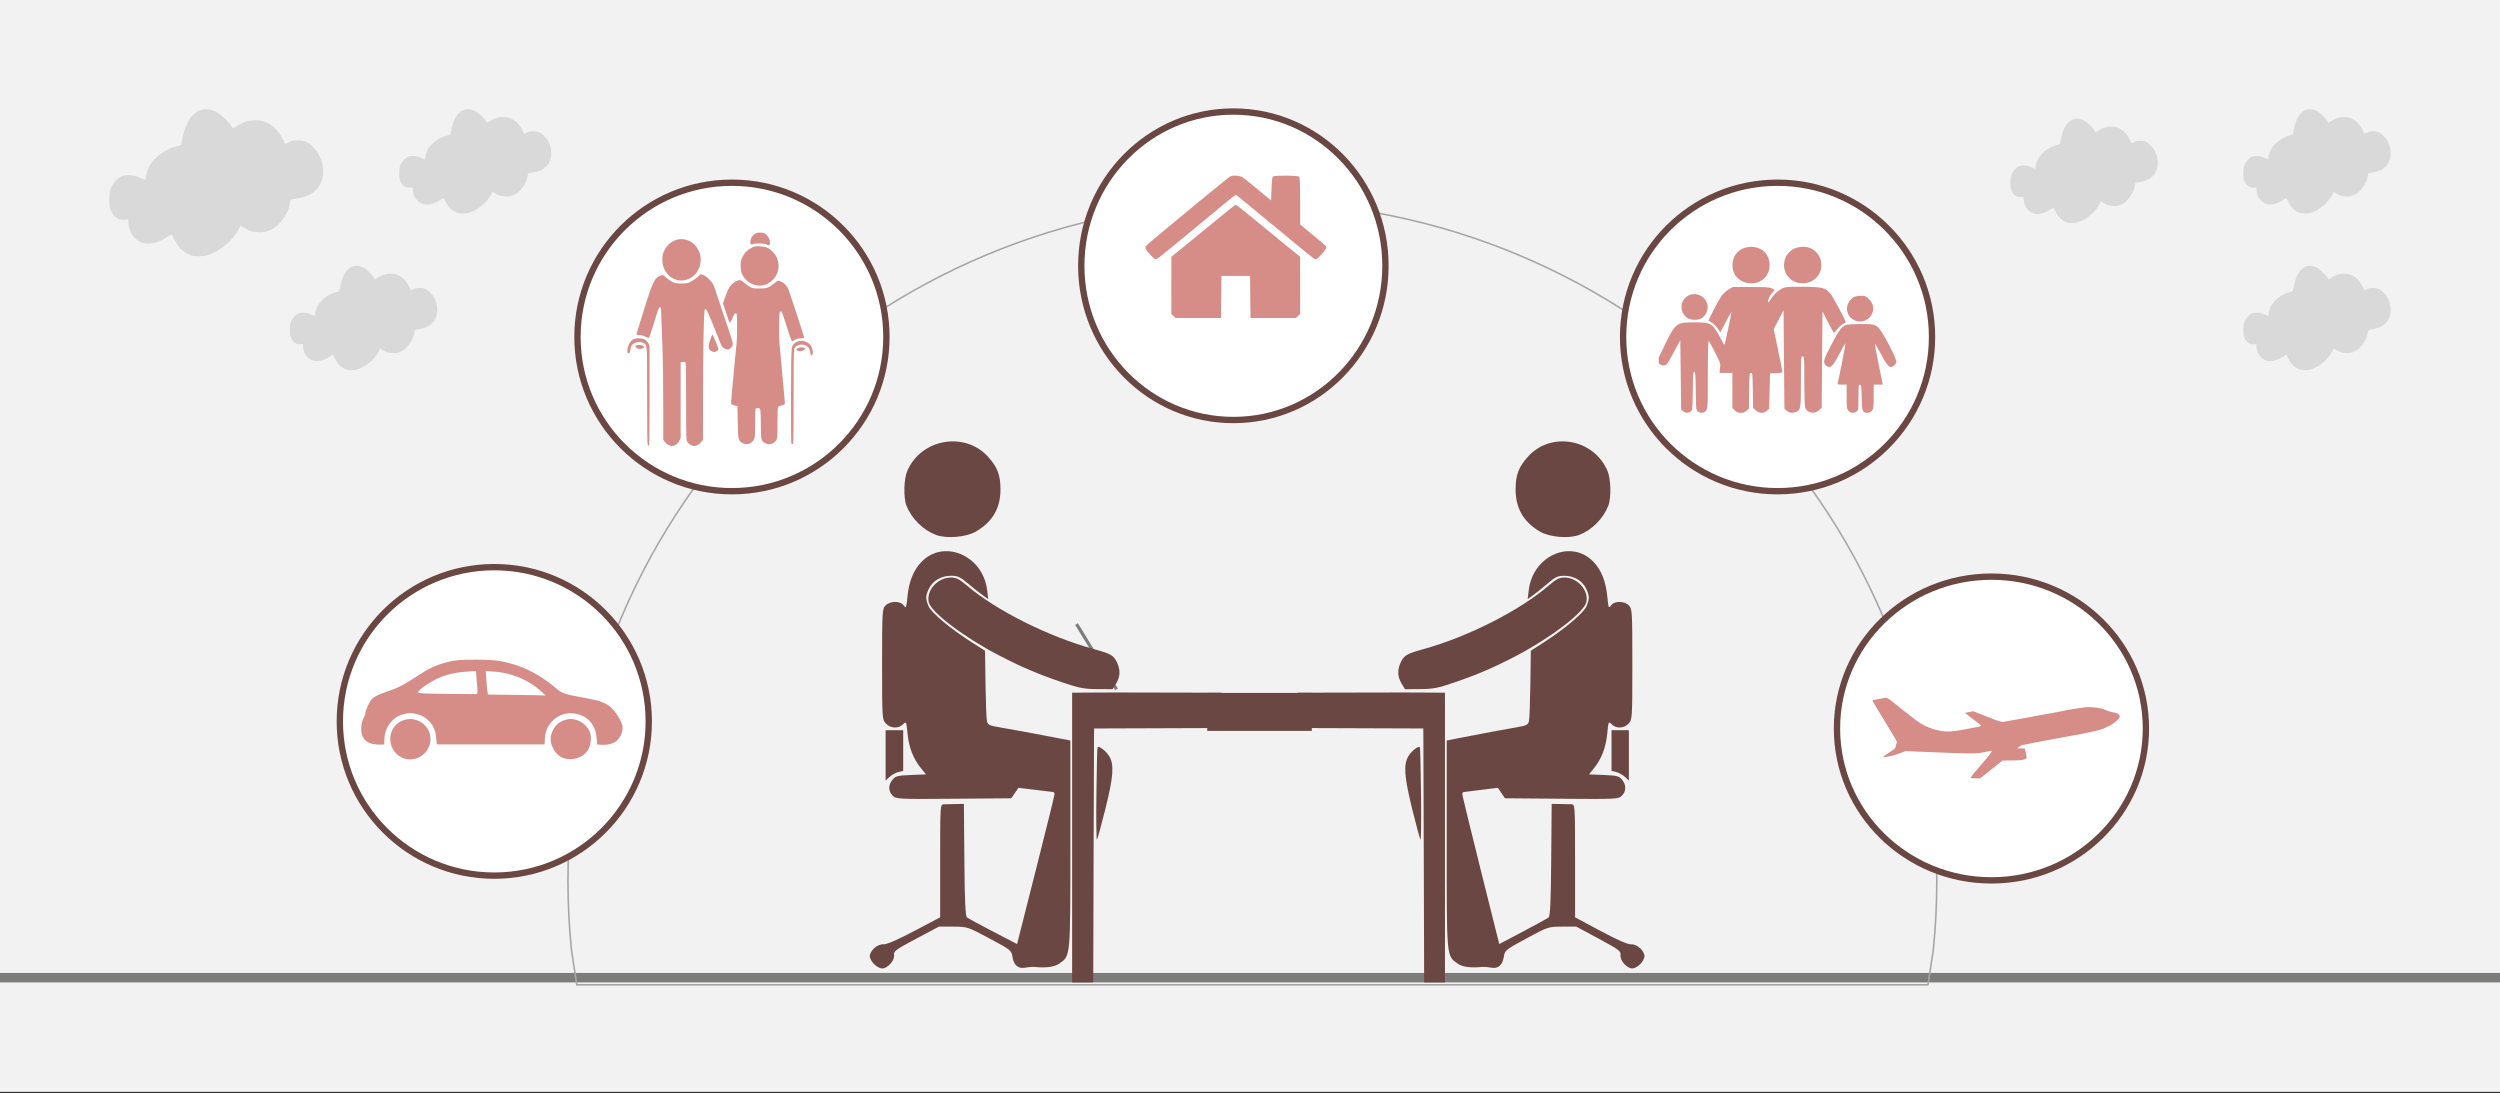 <svg width="526" height="230" xmlns="http://www.w3.org/2000/svg" xmlns:xlink="http://www.w3.org/1999/xlink" overflow="hidden"><rect width="100%" height="100%" fill="#333333" stroke="none"/><defs><clipPath id="clip0"><rect x="0" y="0" width="526" height="230"/></clipPath><clipPath id="clip1"><rect x="132" y="48" width="39" height="46"/></clipPath><clipPath id="clip2"><rect x="132" y="48" width="39" height="46"/></clipPath><clipPath id="clip3"><rect x="132" y="48" width="39" height="46"/></clipPath></defs><g clip-path="url(#clip0)"><rect x="0" y="0" width="526" height="229.667" fill="#FFFFFF"/><rect x="0" y="0" width="526" height="229.667" fill="#F2F2F2"/><path d="M0 205.702 526 205.702" stroke="#7C7C7B" stroke-width="2" stroke-miterlimit="8" fill="none" fill-rule="evenodd"/><path d="M226.5 131.31 234.921 145.035" stroke="#7C7C7B" stroke-width="0.667" stroke-miterlimit="8" fill="#6A4742" fill-rule="evenodd"/><path d="M230.928 157.203C231.249 156.884 232.705 158.004 233.366 159.079 234.456 160.851 234.272 163.382 232.556 170.263 231.713 173.641 230.922 176.522 230.797 176.664 230.673 176.805 230.621 172.515 230.682 167.129 230.742 161.744 230.853 157.277 230.928 157.203ZM186.332 153.639 188.183 153.639 190.034 153.639 190.034 157.914 190.034 162.189 189.016 162.44C188.456 162.577 187.623 163.037 187.165 163.461L186.332 164.233 186.332 158.936ZM235.005 145.697C239.676 145.694 247.186 145.709 254.172 145.737L257 145.74 257 153.177 256.763 153.178 230.201 153.272 230.183 154.741C230.173 155.549 230.131 167.57 230.09 181.455L230.016 206.7 227.795 206.7 225.573 206.7 225.573 176.222 225.573 145.744 231.404 145.707C232.206 145.701 233.448 145.698 235.005 145.697ZM200.092 121.51C201.172 121.51 201.854 121.853 203.424 123.191 209.601 128.453 220.693 134 230.225 136.594 233.735 137.549 234.299 137.876 235.014 139.37 235.768 140.947 235.709 142.39 234.833 143.816L234.099 145.01 230.854 144.989C228.1 144.971 226.995 144.759 223.537 143.581L223.537 143.581C218.421 141.839 214.918 140.347 210.21 137.905 202.813 134.068 195.881 128.812 195.409 126.682 194.861 124.205 197.298 121.513 200.092 121.51ZM197.881 116.065C202.235 115.319 207.043 118.675 207.698 124.166L207.923 126.049 206.757 125.226C206.116 124.773 204.724 123.669 203.665 122.772 202.015 121.374 201.505 121.141 200.095 121.141 198.043 121.141 196.24 122.197 195.442 123.865 194.712 125.39 194.701 125.959 195.371 127.55 195.954 128.935 199.994 132.31 204.474 135.154L207.253 136.918 207.35 143.81C207.403 147.6 207.534 151.131 207.642 151.655 207.82 152.52 208.088 152.652 210.505 153.065 213.488 153.575 216.706 154.168 221.779 155.142L225.203 155.799 225.203 177.614C225.203 201.667 225.26 201.052 222.892 202.725 221.861 203.453 220.139 203.687 217.614 203.444 217.207 203.405 216.374 203.471 215.763 203.591 214.258 203.886 213.315 203.113 213.025 201.346 212.794 199.939 212.69 199.855 208.168 197.442 203.571 194.989 203.53 194.976 200.559 194.963L197.571 194.95 192.784 197.493C188.405 199.819 188.008 200.115 188.116 200.973 188.257 202.097 186.75 203.763 185.592 203.763 185.166 203.763 184.409 203.357 183.909 202.861L183.909 202.861C183.409 202.366 183 201.614 183 201.192 183 200.031 184.64 198.594 185.859 198.686 186.537 198.738 188.746 197.784 192.348 195.885L197.808 193.007 197.808 181.126C197.808 169.499 197.824 169.245 198.549 169.219 198.956 169.205 200.08 169.181 201.047 169.167L202.806 169.14 202.904 180.902C202.977 189.704 203.116 192.757 203.459 193.029 203.711 193.229 206.183 194.571 208.953 196.011L213.989 198.629 217.93 183.084C220.098 174.535 221.872 167.345 221.872 167.107 221.872 166.87 221.747 166.661 221.594 166.643 221.441 166.626 219.734 166.42 217.799 166.184L214.282 165.757 213.527 166.859 212.772 167.96 200.668 168.057C188.961 168.151 188.539 168.129 187.818 167.414 186.88 166.484 186.865 165.174 187.78 164.053 188.405 163.288 188.857 163.171 191.655 163.058L194.821 162.929 193.74 161.589C192.131 159.595 191.231 157.256 190.944 154.325 190.693 151.76 190.673 151.72 189.991 152.397 189.031 153.349 187.379 153.276 186.397 152.238 185.605 151.403 185.592 151.194 185.592 139.754 185.592 128.608 185.623 128.088 186.332 127.384 187.333 126.391 189.444 126.398 190.149 127.396 190.632 128.081 190.698 127.92 190.938 125.468 191.245 122.336 192.196 119.977 193.848 118.252 195.028 117.019 196.429 116.314 197.881 116.065ZM198.685 93.018C201.944 92.461 205.443 93.416 207.888 96.106 209.865 98.282 210.502 99.953 210.502 102.965 210.502 106.938 208.826 109.804 205.308 111.85 203.283 113.026 199.178 113.377 196.974 112.562 194.269 111.561 191.854 109.194 190.741 106.454 190.053 104.76 190.149 100.752 190.919 99.01 192.406 95.647 195.425 93.576 198.685 93.018Z" fill="#6A4742" fill-rule="evenodd"/><path d="M47.212 64.337C47.529 64.018 48.963 65.138 49.614 66.214 50.687 67.986 50.506 70.516 48.816 77.397 47.985 80.776 47.206 83.656 47.083 83.798 46.961 83.94 46.91 79.65 46.969 74.264 47.029 68.878 47.138 64.412 47.212 64.337ZM3.282 60.774 5.105 60.774 6.929 60.774 6.929 65.049 6.929 69.324 5.926 69.574C5.374 69.712 4.554 70.172 4.103 70.596L3.282 71.367 3.282 66.07ZM51.228 52.832C55.829 52.829 63.227 52.843 70.109 52.871L72.894 52.874 72.894 60.312 72.661 60.312 46.496 60.407 46.478 61.876C46.468 62.683 46.427 74.705 46.386 88.59L46.313 113.835 44.125 113.835 41.937 113.835 41.937 83.357 41.937 52.879 47.681 52.841C48.471 52.836 49.694 52.833 51.228 52.832ZM16.836 28.645C17.9 28.645 18.572 28.988 20.119 30.325 26.203 35.588 37.13 41.135 46.52 43.729 49.977 44.684 50.533 45.011 51.237 46.505 51.98 48.082 51.922 49.525 51.058 50.951L50.336 52.145 47.139 52.124C44.426 52.106 43.338 51.894 39.932 50.716L39.932 50.716C34.892 48.973 31.441 47.481 26.803 45.04 19.517 41.203 12.688 35.947 12.224 33.817 11.683 31.34 14.084 28.648 16.836 28.645ZM14.658 23.2C18.948 22.454 23.683 25.809 24.329 31.301L24.551 33.184 23.402 32.36C22.77 31.907 21.4 30.803 20.357 29.907 18.73 28.509 18.229 28.276 16.84 28.276 14.818 28.276 13.042 29.331 12.256 31 11.537 32.525 11.526 33.094 12.186 34.685 12.761 36.07 16.741 39.444 21.154 42.288L23.891 44.053 23.986 50.944C24.038 54.735 24.167 58.265 24.274 58.79 24.449 59.654 24.714 59.787 27.094 60.2 30.032 60.71 33.202 61.303 38.2 62.276L41.573 62.933 41.573 84.748C41.573 108.801 41.629 108.187 39.296 109.859 38.28 110.587 36.584 110.822 34.097 110.579 33.696 110.54 32.876 110.606 32.274 110.726 30.791 111.021 29.862 110.248 29.576 108.481 29.349 107.073 29.246 106.989 24.792 104.577 20.264 102.124 20.224 102.11 17.296 102.097L14.353 102.084 9.638 104.627C5.324 106.954 4.933 107.25 5.039 108.107 5.179 109.232 3.694 110.897 2.553 110.897 2.134 110.897 1.388 110.491 0.895 109.996L0.895 109.996C0.403 109.5 0 108.749 0 108.327 0 107.166 1.615 105.729 2.816 105.821 3.484 105.872 5.66 104.919 9.208 103.02L14.587 100.141 14.587 88.261C14.587 76.634 14.602 76.379 15.316 76.354 15.717 76.34 16.825 76.316 17.778 76.301L19.51 76.275 19.606 88.037C19.678 96.839 19.816 99.891 20.153 100.163 20.401 100.364 22.836 101.706 25.565 103.145L30.526 105.764 34.408 90.219C36.544 81.669 38.291 74.48 38.291 74.242 38.291 74.004 38.168 73.795 38.017 73.778 37.867 73.761 36.185 73.554 34.279 73.319L30.815 72.891 30.071 73.993 29.328 75.095 17.404 75.192C5.872 75.285 5.456 75.264 4.746 74.549 3.822 73.618 3.807 72.309 4.709 71.188 5.324 70.422 5.77 70.306 8.525 70.192L11.645 70.063 10.58 68.723C8.995 66.729 8.108 64.391 7.825 61.459 7.578 58.895 7.558 58.855 6.886 59.532 5.941 60.483 4.313 60.41 3.346 59.373 2.566 58.537 2.553 58.329 2.553 46.888 2.553 35.743 2.583 35.222 3.282 34.519 4.268 33.526 6.348 33.533 7.042 34.531 7.518 35.215 7.583 35.055 7.82 32.603 8.122 29.471 9.059 27.111 10.686 25.386 11.848 24.153 13.228 23.449 14.658 23.2ZM15.45 0.153C18.661-0.405 22.108 0.551 24.516 3.241 26.464 5.417 27.091 7.087 27.091 10.1 27.091 14.072 25.44 16.939 21.974 18.984 19.98 20.161 15.937 20.512 13.766 19.696 11.101 18.695 8.721 16.328 7.625 13.588 6.948 11.895 7.043 7.887 7.801 6.144 9.265 2.782 12.239 0.711 15.45 0.153Z" fill="#6A4742" fill-rule="evenodd" transform="matrix(-1.001 0 0 1 346 92.865)"/><rect x="254" y="145.789" width="22" height="7.988" fill="#6A4742"/><path d="M263.5 42.438C343.029 42.438 407.5 106.418 407.5 185.34 407.5 190.273 407.248 195.147 406.757 199.951L405.642 207.2 121.358 207.2 120.244 199.951C119.752 195.147 119.5 190.273 119.5 185.34 119.5 106.418 183.971 42.438 263.5 42.438Z" stroke="#A6A6A6" stroke-width="0.333" stroke-miterlimit="8" fill="none" fill-rule="evenodd"/><path d="M71.5 151.78C71.5 133.857 86.051 119.327 104 119.327 121.949 119.327 136.5 133.857 136.5 151.78 136.5 169.703 121.949 184.233 104 184.233 86.051 184.233 71.5 169.703 71.5 151.78Z" stroke="#6A4742" stroke-width="1.333" stroke-miterlimit="8" fill="#FFFFFF" fill-rule="evenodd"/><path d="M121.5 70.897C121.5 52.974 136.051 38.444 154 38.444 171.949 38.444 186.5 52.974 186.5 70.897 186.5 88.821 171.949 103.35 154 103.35 136.051 103.35 121.5 88.821 121.5 70.897Z" stroke="#6A4742" stroke-width="1.333" stroke-miterlimit="8" fill="#FFFFFF" fill-rule="evenodd"/><path d="M227.5 55.919C227.5 37.996 241.827 23.466 259.5 23.466 277.173 23.466 291.5 37.996 291.5 55.919 291.5 73.842 277.173 88.372 259.5 88.372 241.827 88.372 227.5 73.842 227.5 55.919Z" stroke="#6A4742" stroke-width="1.333" stroke-miterlimit="8" fill="#FFFFFF" fill-rule="evenodd"/><path d="M341.5 70.897C341.5 52.974 356.051 38.444 374 38.444 391.949 38.444 406.5 52.974 406.5 70.897 406.5 88.821 391.949 103.35 374 103.35 356.051 103.35 341.5 88.821 341.5 70.897Z" stroke="#6A4742" stroke-width="1.333" stroke-miterlimit="8" fill="#FFFFFF" fill-rule="evenodd"/><path d="M386.5 153.278C386.5 135.63 401.051 121.324 419 121.324 436.949 121.324 451.5 135.63 451.5 153.278 451.5 170.925 436.949 185.232 419 185.232 401.051 185.232 386.5 170.925 386.5 153.278Z" stroke="#6A4742" stroke-width="1.333" stroke-miterlimit="8" fill="#FFFFFF" fill-rule="evenodd"/><path d="M84.951 159.54C81.657 158.393 81.087 153.793 84.011 151.954 86.849 150.169 90.576 152.186 90.576 155.507 90.576 158.387 87.654 160.482 84.951 159.54ZM118.607 159.52C116.812 158.95 115.46 156.476 115.946 154.653 116.441 152.798 117.718 151.609 119.526 151.321 121.251 151.047 123.224 152.139 124.019 153.806 124.554 154.93 124.371 156.856 123.628 157.924 122.564 159.454 120.483 160.116 118.607 159.52ZM78.475 156.542C76.789 156.205 75.983 155.121 76 153.216 76.007 152.44 76.156 151.769 76.442 151.223 76.678 150.771 76.872 150.269 76.872 150.109 76.872 149.455 77.73 147.598 78.299 147.017 78.724 146.585 79.576 146.164 81.112 145.627 83.946 144.637 84.864 144.175 87.649 142.336 90.373 140.537 91.671 139.936 94.233 139.286 95.922 138.857 96.612 138.799 100.019 138.799 104.277 138.799 105.761 139.009 108.882 140.054 111.705 140.999 114.529 142.671 117.148 144.949 118.174 145.842 119.073 146.142 122.506 146.737 126.073 147.355 127.385 147.818 128.565 148.874 129.55 149.757 130.684 151.581 130.952 152.713 131.145 153.532 130.743 154.793 130.032 155.599 129.346 156.378 127.917 156.819 126.472 156.697L125.654 156.628 125.522 155.154C125.268 152.327 123.483 150.44 120.74 150.098 117.593 149.706 114.753 152.163 114.636 155.377L114.59 156.628 103.248 156.628 91.905 156.628 91.773 155.154C91.55 152.667 90.075 150.873 87.749 150.264 86.493 149.935 85.952 149.943 84.711 150.31 82.549 150.95 80.972 153.032 80.889 155.354L80.844 156.628 80.034 156.66C79.588 156.678 78.887 156.625 78.475 156.542ZM113.586 145.222C111.173 143.059 107.54 141.563 104.105 141.318L102.193 141.181 102.324 142.995C102.396 143.993 102.501 145.106 102.558 145.468L102.661 146.126 107.203 146.185C109.701 146.218 112.436 146.262 113.279 146.283L114.813 146.322ZM100.453 145.217C100.429 144.769 100.351 143.678 100.279 142.794L100.149 141.185 98.072 141.321C95.657 141.478 93.472 142.038 91.599 142.979 89.974 143.795 87.917 145.291 87.917 145.656 87.917 145.87 89.101 145.936 93.797 145.985 97.032 146.018 99.862 146.043 100.087 146.039 100.434 146.033 100.489 145.909 100.453 145.217Z" fill="#D68D87" fill-rule="evenodd"/><g clip-path="url(#clip1)"><g clip-path="url(#clip2)"><g clip-path="url(#clip3)"><path d="M4.303 44.353C4.191 44.241 4.152 41.589 4.152 34.099 4.152 22.97 4.187 23.453 3.345 23.017 3.059 22.869 2.72 22.823 2.234 22.863 1.38 22.934 0.8 23.408 0.685 24.13 0.539 25.047 0.487 25.184 0.292 25.184-0.013 25.184-0.074 24.846 0.086 24.048 0.25 23.233 0.707 22.541 1.279 22.246 1.815 21.968 3.07 21.993 3.632 22.292 3.882 22.425 4.218 22.763 4.378 23.043L4.67 23.552 4.672 33.96C4.673 39.685 4.625 44.399 4.565 44.437 4.504 44.474 4.387 44.436 4.303 44.353ZM8.591 44.273C8.34 44.14 8.003 43.837 7.842 43.601L7.548 43.17 7.546 35.516C7.546 31.306 7.491 26.745 7.424 25.38 7.357 24.016 7.262 21.304 7.214 19.356 7.166 17.407 7.076 15.732 7.015 15.633 6.838 15.347 6.573 15.723 6.266 16.695 6.118 17.162 5.694 18.514 5.323 19.699 4.951 20.884 4.604 21.901 4.55 21.959 4.496 22.016 4.17 21.913 3.825 21.73 3.402 21.505 2.994 21.397 2.565 21.397 1.852 21.397 1.833 21.358 2.118 20.473 2.221 20.155 2.579 19.013 2.915 17.936 5.364 10.07 5.672 9.403 7.055 8.971 7.527 8.823 7.558 8.834 8.12 9.353 8.439 9.646 9.014 10.051 9.397 10.252 10.017 10.577 10.232 10.618 11.335 10.62 12.432 10.621 12.663 10.579 13.32 10.256 13.729 10.056 14.364 9.621 14.731 9.291L15.399 8.691 15.943 8.854C16.672 9.072 18.03 10.443 18.224 11.156 18.3 11.437 18.959 13.4 19.688 15.519 22.569 23.898 22.44 23.373 21.778 24.035 21.438 24.376 21.313 24.422 20.91 24.357 20.326 24.262 19.926 23.896 19.63 23.186 19.505 22.884 19.352 22.52 19.291 22.376 19.229 22.233 19.059 21.792 18.911 21.397 18.763 21.002 18.589 20.561 18.523 20.417 18.457 20.273 18.041 19.274 17.599 18.197 16.748 16.124 16.53 15.758 16.288 16.001 16.082 16.206 15.92 24.274 15.913 34.602L15.907 43.17 15.613 43.601C15.278 44.091 14.566 44.515 14.078 44.515 13.585 44.515 12.869 44.082 12.598 43.62 12.372 43.236 12.358 42.745 12.363 35.288 12.366 30.927 12.316 27.268 12.253 27.149 12.168 26.991 12.01 26.948 11.671 26.987L11.205 27.042 11.205 34.974 11.205 42.907 10.908 43.468C10.591 44.068 9.937 44.515 9.376 44.515 9.194 44.515 8.841 44.406 8.591 44.273ZM24.175 43.867C23.316 43.343 23.293 43.242 23.221 39.569L23.156 36.243 22.544 36.036C22.208 35.922 21.896 35.791 21.85 35.744 21.804 35.698 21.857 34.728 21.968 33.589 22.079 32.451 22.317 29.932 22.498 27.993 22.679 26.053 22.891 23.878 22.97 23.16 23.14 21.617 23.136 17.081 22.966 16.91 22.727 16.671 22.477 16.95 22.081 17.89 21.86 18.418 21.629 18.841 21.568 18.83 21.507 18.819 21.389 18.584 21.306 18.308 21.222 18.031 20.917 17.122 20.627 16.288L20.101 14.771 20.494 13.676C21.296 11.442 21.605 10.962 22.692 10.272 23.489 9.765 23.836 9.796 24.519 10.433 24.831 10.724 25.387 11.121 25.754 11.315 26.356 11.632 26.555 11.666 27.793 11.666 29.335 11.666 29.796 11.502 30.951 10.542 31.649 9.961 31.793 9.937 32.483 10.289 33.05 10.578 33.598 11.176 33.85 11.78 34.218 12.66 37.196 21.692 37.196 21.927 37.196 21.994 36.905 22.05 36.549 22.05 35.881 22.05 35.342 22.219 34.94 22.555 34.799 22.673 34.663 22.701 34.593 22.628 34.53 22.561 34.058 21.212 33.544 19.629 33.03 18.046 32.56 16.671 32.5 16.573 32.44 16.476 32.296 16.432 32.181 16.476 32.005 16.543 31.967 16.851 31.939 18.421 31.892 21.141 31.926 22.423 32.09 24.056 32.215 25.301 32.561 29.043 33.02 34.131 33.085 34.85 33.141 35.533 33.143 35.649 33.146 35.792 32.947 35.915 32.527 36.029 32.186 36.121 31.833 36.253 31.743 36.323 31.621 36.418 31.58 37.247 31.58 39.666 31.579 42.626 31.559 42.916 31.324 43.3 30.848 44.081 29.673 44.375 28.955 43.894 28.089 43.313 28.123 43.463 28.08 39.987 28.045 37.151 28.017 36.8 27.819 36.703 27.697 36.644 27.508 36.605 27.401 36.617 27.293 36.629 27.131 36.648 27.041 36.658 26.916 36.674 26.878 37.378 26.878 39.689 26.878 42.988 26.848 43.142 26.089 43.781 25.586 44.204 24.787 44.24 24.175 43.867ZM34.5 43.962C34.445 43.873 34.416 39.368 34.434 33.951 34.47 23.2 34.431 23.728 35.236 23.05 36.413 22.06 38.472 22.697 38.888 24.18 39.089 24.901 39.027 25.642 38.765 25.642 38.633 25.642 38.542 25.442 38.481 25.013 38.367 24.217 38.078 23.776 37.517 23.541 36.623 23.167 35.632 23.39 35.191 24.063 34.996 24.361 34.976 25.298 34.976 34.051 34.976 39.363 34.94 43.803 34.897 43.916 34.802 44.164 34.636 44.183 34.5 43.962ZM17.706 24.72C17.298 24.498 17.082 24.156 17.082 23.732 17.082 23.304 17.77 21.256 17.9 21.299 18.024 21.341 19.172 24.099 19.172 24.357 19.172 24.535 18.516 24.927 18.232 24.918 18.138 24.915 17.902 24.826 17.706 24.72ZM35.85 24.643C35.5 24.511 35.493 24.493 35.704 24.259 35.993 23.94 36.644 23.824 37.123 24.006 37.5 24.149 37.502 24.154 37.252 24.403 36.935 24.72 36.328 24.824 35.85 24.643ZM1.964 24.076C1.542 23.771 1.602 23.532 2.12 23.448 2.684 23.356 3.241 23.499 3.419 23.781 3.602 24.071 3.484 24.16 2.82 24.229 2.432 24.27 2.167 24.222 1.964 24.076ZM26.29 10.754C25.756 10.537 25.325 10.237 24.933 9.81 24.101 8.902 23.839 8.224 23.829 6.954 23.823 6.052 23.875 5.789 24.189 5.148 24.652 4.202 25.221 3.63 26.151 3.175 26.812 2.852 26.985 2.823 27.958 2.877 29.219 2.946 29.81 3.205 30.627 4.047 32.203 5.672 32.203 8.224 30.626 9.831 29.43 11.05 27.848 11.387 26.29 10.754ZM10.356 9.858C9.476 9.568 9.043 9.288 8.446 8.624 7.685 7.776 7.351 6.846 7.355 5.583 7.358 4.734 7.419 4.472 7.784 3.729 9.328 0.593 13.38 0.578 14.963 3.703 15.985 5.721 15.252 8.331 13.35 9.445 12.428 9.985 11.239 10.149 10.356 9.858ZM29.294 2.48C28.819 2.224 26.829 2.188 26.402 2.427 25.735 2.8 25.671 1.521 26.318 0.751 26.839 0.132 27.338-0.066 28.162 0.019 28.735 0.078 28.961 0.176 29.317 0.521 29.799 0.988 30.061 1.661 29.992 2.255 29.938 2.713 29.808 2.755 29.294 2.48Z" fill="#D68D87" transform="matrix(1 0 0 1.009 132 48.929)"/></g></g></g><path d="M246.885 66.473 246.451 66.043 246.452 60.036 246.454 54.029 249.95 51.19C251.873 49.629 254.881 47.167 256.635 45.719 258.388 44.272 259.903 43.088 260 43.088 260.097 43.088 261.612 44.272 263.365 45.719 265.119 47.167 268.127 49.629 270.05 51.19L273.546 54.029 273.548 60.036 273.55 66.043 273.115 66.473 272.68 66.903 267.893 66.903 263.106 66.903 263.059 62.48 263.011 58.057 260.001 58.057 256.99 58.057 256.942 62.48 256.895 66.903 252.108 66.903 247.321 66.903 246.886 66.473ZM242.093 53.667C241.078 52.588 240.853 52.168 241.082 51.776 241.283 51.433 258.51 37.224 258.908 37.074 259.536 36.836 260.877 36.947 261.417 37.281 261.709 37.462 263.184 38.639 264.694 39.896L267.439 42.182 267.528 39.735C267.597 37.819 267.674 37.251 267.882 37.122 268.286 36.87 273.078 36.904 273.337 37.161 273.492 37.315 273.549 38.7 273.549 42.302L273.549 47.233 276.162 49.38C277.599 50.56 278.839 51.638 278.918 51.774 279.147 52.168 278.923 52.587 277.907 53.667 277.019 54.61 276.929 54.662 276.537 54.455 276.307 54.334 274.205 52.647 271.867 50.708 262.615 43.034 260.108 40.98 260 40.98 259.892 40.98 257.385 43.034 248.133 50.708 245.795 52.647 243.694 54.334 243.463 54.455 243.071 54.662 242.981 54.61 242.093 53.667Z" fill="#D68D87" fill-rule="evenodd"/><path d="M392.799 68.176C394.284 68.206 394.653 68.407 395.311 69.053 396.171 69.896 399.08 75.52 398.998 76.18 398.97 76.412 398.722 76.765 398.448 76.965 397.615 77.573 397.185 77.176 395.747 74.473 395.065 73.191 394.484 72.212 394.455 72.296 394.427 72.381 394.793 74.355 395.269 76.683L396.135 80.916 395.181 80.916 394.227 80.916 394.227 83.426C394.227 85.7 394.192 85.978 393.858 86.395 393.594 86.725 393.324 86.856 392.906 86.856 391.866 86.856 391.75 86.545 391.695 83.618 391.651 81.294 391.611 81.002 391.333 80.949 391.047 80.895 391.022 81.114 391.022 83.601 391.022 86.204 391.006 86.323 390.626 86.584 390.019 87.001 389.322 86.925 388.898 86.395 388.563 85.978 388.529 85.7 388.529 83.426L388.529 80.916 387.537 80.916C386.676 80.916 386.558 80.876 386.641 80.611 386.894 79.798 388.366 72.314 388.288 72.237 388.24 72.189 387.652 73.199 386.984 74.48 385.575 77.183 385.149 77.578 384.308 76.965 383.457 76.345 383.563 75.895 385.37 72.455 386.642 70.033 387.17 69.201 387.699 68.787 388.378 68.254 388.397 68.251 390.891 68.194 391.685 68.176 392.304 68.166 392.799 68.176ZM391.262 62.258C392.322 62.192 392.43 62.221 393.03 62.738 393.914 63.499 394.316 64.572 394.062 65.495 393.582 67.246 391.856 68.097 390.212 67.394 388.418 66.628 388.051 64.308 389.506 62.925 390.06 62.398 390.266 62.32 391.262 62.258ZM357.198 61.98C358.235 62.254 359.13 63.1 359.275 64.357 359.387 65.333 358.845 66.458 358.026 66.947 357.259 67.406 355.866 67.404 355.094 66.942 353.763 66.146 353.376 64.321 354.267 63.035 354.981 62.004 356.161 61.706 357.198 61.98ZM379.694 60.334C383.515 60.397 383.991 60.525 385.119 61.785 385.588 62.309 388.36 67.475 388.347 67.8 388.345 67.856 388.084 68.026 387.768 68.178 387.452 68.331 386.924 68.802 386.594 69.227 386.265 69.651 385.944 70.015 385.882 70.035 385.82 70.055 385.248 69.046 384.611 67.792L383.454 65.512 383.365 75.674 383.275 85.837 382.694 86.346C381.726 87.195 380.218 86.901 379.822 85.787 379.695 85.429 379.625 83.406 379.625 80.104 379.625 75.093 379.617 74.977 379.269 74.977 378.921 74.977 378.913 75.093 378.913 80.226 378.913 85.923 378.866 86.233 377.938 86.647 377.209 86.973 376.487 86.896 375.94 86.434L375.44 86.013 375.351 75.647 375.262 65.282 374.227 67.265 373.192 69.249 374.094 73.577C374.589 75.957 374.995 78.028 374.995 78.18 374.995 78.401 374.739 78.466 373.704 78.507L372.413 78.558 372.324 82.286 372.235 86.013 371.735 86.434C371.031 87.029 370.175 86.996 369.433 86.346L368.851 85.837 368.797 82.154C368.746 78.678 368.723 78.471 368.406 78.471 368.088 78.471 368.067 78.68 368.016 82.242L367.961 86.013 367.462 86.434C366.728 87.053 365.692 87.015 365.009 86.345L364.489 85.835 364.489 82.153 364.489 78.471 363.136 78.471 361.783 78.471 361.903 77.453C362.021 76.451 362.004 76.397 360.843 74.138 360.193 72.875 359.586 71.796 359.493 71.74 359.388 71.676 359.324 74.329 359.324 78.786 359.324 85.754 359.315 85.947 358.955 86.395 358.519 86.94 357.768 87.006 357.207 86.55 356.847 86.257 356.829 86.075 356.787 82.227 356.749 78.791 356.704 78.209 356.475 78.209 356.247 78.209 356.201 78.792 356.161 82.227 356.117 86.065 356.098 86.258 355.741 86.55 355.254 86.948 354.659 86.938 354.136 86.522L353.715 86.188 353.626 78.879 353.537 71.57 352.229 74.016C351.51 75.361 350.793 76.56 350.637 76.68 350.218 77.002 349.579 76.946 349.176 76.551L349 76.471 349 75.207 350.21 72.712C352.517 67.958 352.691 67.822 356.475 67.822 360.03 67.822 360.327 68.003 362.014 71.193 362.776 72.633 362.842 72.707 362.942 72.244 363.978 67.451 364.309 65.852 364.304 65.673 364.3 65.554 363.77 66.464 363.126 67.696L361.956 69.935 361.343 69.042C360.991 68.531 360.467 68.026 360.116 67.862 359.779 67.704 359.503 67.514 359.503 67.438 359.503 67.119 361.698 62.941 362.259 62.192 362.597 61.742 363.257 61.152 363.725 60.882L364.578 60.39 368.406 60.39C371.781 60.39 372.306 60.428 372.833 60.71L373.431 61.03 372.987 61.496C372.418 62.094 371.968 62.97 371.968 63.481 371.968 63.786 372.139 63.624 372.688 62.8 373.495 61.589 374.555 60.735 375.594 60.461 376.006 60.352 377.676 60.3 379.694 60.334ZM378.81 51.961C379.437 51.887 380.086 51.924 380.601 52.091 383.344 52.979 384.127 56.611 382.001 58.59 380.875 59.638 378.939 59.919 377.536 59.238 374.81 57.914 374.595 54.156 377.15 52.497 377.577 52.219 378.182 52.035 378.81 51.961ZM368.047 51.952C370.538 51.775 372.324 53.366 372.324 55.763 372.324 57.337 371.569 58.555 370.15 59.271 369.236 59.732 367.658 59.716 366.67 59.236L366.67 59.236C365.174 58.51 364.412 57.178 364.522 55.482 364.65 53.514 366.07 52.092 368.047 51.952Z" fill="#D68D87" fill-rule="evenodd"/><path d="M414.616 163.662C414.616 163.564 415.382 162.535 415.569 162.382 415.62 162.34 415.946 161.96 416.293 161.538 416.64 161.116 417.408 160.21 418 159.524 419.09 158.263 419.305 157.849 418.798 157.987 418.645 158.029 417.889 158.18 417.118 158.322 415.583 158.606 414.686 158.599 405.739 158.229L400.924 158.03 399.446 158.581C398.633 158.883 397.549 159.173 397.036 159.225L396.104 159.319 396.558 158.963C396.808 158.767 397.424 158.348 397.928 158.031 398.633 157.588 398.844 157.368 398.844 157.078 398.844 156.87 398.929 156.57 399.032 156.412 399.189 156.168 399.109 155.945 398.517 154.994 398.132 154.374 397.698 153.659 397.554 153.406 397.409 153.153 396.7 151.979 395.977 150.797 393.88 147.367 393.869 147.347 394.098 147.284 394.211 147.253 394.806 147.144 395.419 147.043 396.033 146.941 396.651 146.827 396.793 146.79 396.948 146.75 397.527 147.111 398.231 147.686 399.503 148.725 402.096 150.762 403.29 151.66 405.269 153.148 408.124 154.05 410.378 153.898 411.001 153.856 412.119 153.703 412.864 153.558 415.179 153.109 415.633 153.024 416.249 152.925 416.578 152.872 416.846 152.771 416.846 152.701 416.846 152.63 416.299 152.173 415.63 151.685 414.961 151.197 414.193 150.615 413.923 150.393L413.433 149.989 414.303 149.815 415.174 149.641 418.095 150.799C420.541 151.768 421.111 151.942 421.6 151.863 422.305 151.749 424.249 151.401 425.449 151.175 425.931 151.084 426.72 150.939 427.202 150.852 427.683 150.766 428.364 150.636 428.715 150.564 429.065 150.491 430.033 150.32 430.866 150.185 431.698 150.049 432.63 149.875 432.937 149.798 433.952 149.545 437.778 148.903 438.831 148.809 440.237 148.684 441.981 148.923 443.003 149.381 443.469 149.589 444.172 149.807 444.566 149.864 445.468 149.996 446 150.325 446 150.75 446 151.212 444.815 152.244 443.681 152.771 443.16 153.013 442.626 153.262 442.493 153.325 442.154 153.486 440.678 153.868 439.548 154.087 439.022 154.189 438.341 154.33 438.034 154.399 437.728 154.469 436.796 154.641 435.964 154.781 435.131 154.922 434.127 155.102 433.733 155.182 433.339 155.261 432.084 155.499 430.945 155.711 429.806 155.922 428.48 156.168 427.998 156.257 427.516 156.346 426.863 156.484 426.546 156.562 426.229 156.64 425.835 156.705 425.669 156.705 425.504 156.706 425.154 156.876 424.891 157.083L424.414 157.461 425.214 157.466 426.014 157.472 426.209 158.282C426.317 158.727 426.405 159.2 426.405 159.331 426.405 159.81 425.61 159.989 423.436 160.002L421.343 160.014 418.987 161.888 416.63 163.763 415.623 163.763C415.069 163.763 414.616 163.717 414.616 163.662Z" fill="#D68D87" fill-rule="evenodd"/><path d="M40.149 53.701C38.668 53.187 37.552 52.113 36.681 50.367 36.391 49.784 36.133 49.307 36.107 49.307 36.082 49.307 35.616 49.591 35.072 49.938 32.406 51.637 29.978 51.691 28.403 50.087 27.588 49.257 27.146 48.289 27.047 47.123L26.963 46.125 26.407 46.213C25.088 46.423 23.976 45.747 23.338 44.347 23.039 43.692 22.994 43.372 23.001 41.996 23.008 40.704 23.07 40.249 23.334 39.586 23.743 38.556 24.625 37.554 25.485 37.141 26.478 36.664 28.176 36.777 29.507 37.41 30.04 37.663 30.516 37.87 30.564 37.87 30.613 37.87 30.653 37.681 30.653 37.449 30.653 36.785 31.162 35.333 31.67 34.547 32.8 32.801 35.118 31.233 37.259 30.768 37.922 30.624 38.113 30.52 38.155 30.283 38.7 27.222 39.389 25.459 40.499 24.281 41.86 22.838 43.557 22.578 45.439 23.526 46.582 24.102 48.188 25.653 48.886 26.857 48.983 27.023 49.16 26.961 49.804 26.538 50.959 25.777 52.023 25.402 53.27 25.318 55.93 25.137 58.078 26.467 59.397 29.109L60.002 30.319 60.752 29.933C61.383 29.608 61.689 29.546 62.676 29.546 64.148 29.546 64.933 29.907 66.039 31.093 67.767 32.944 68.432 35.639 67.716 37.891 67.011 40.108 65.289 41.357 62.348 41.783 61.056 41.971 61.096 41.933 60.938 43.092 60.745 44.513 59.269 46.818 57.929 47.795 56.874 48.563 55.942 48.872 54.681 48.872 53.381 48.872 52.429 48.606 51.378 47.948L50.581 47.449 50.183 48.269C49.041 50.622 46.064 53.051 43.494 53.725 42.46 53.996 40.969 53.986 40.149 53.701Z" fill="#D9D9D9" fill-rule="evenodd"/><path d="M96.195 44.778C95.142 44.413 94.348 43.651 93.729 42.412 93.523 41.998 93.339 41.66 93.321 41.66 93.303 41.66 92.971 41.861 92.584 42.107 90.689 43.314 88.962 43.352 87.842 42.213 87.263 41.624 86.948 40.938 86.878 40.11L86.818 39.402 86.423 39.464C85.485 39.613 84.694 39.133 84.24 38.14 84.028 37.675 83.995 37.448 84.001 36.471 84.005 35.555 84.05 35.232 84.237 34.761 84.529 34.03 85.155 33.319 85.767 33.026 86.473 32.687 87.681 32.768 88.627 33.217 89.006 33.396 89.345 33.544 89.379 33.544 89.414 33.544 89.442 33.409 89.442 33.244 89.442 32.773 89.804 31.743 90.166 31.185 90.969 29.946 92.618 28.833 94.14 28.503 94.611 28.401 94.747 28.327 94.777 28.159 95.165 25.986 95.654 24.735 96.444 23.899 97.412 22.875 98.618 22.691 99.957 23.364 100.77 23.772 101.911 24.873 102.408 25.728 102.476 25.846 102.603 25.802 103.06 25.501 103.882 24.961 104.639 24.695 105.526 24.635 107.417 24.507 108.944 25.451 109.882 27.326L110.312 28.184 110.846 27.91C111.295 27.68 111.512 27.636 112.214 27.636 113.261 27.636 113.819 27.892 114.606 28.734 115.835 30.048 116.307 31.96 115.798 33.558 115.297 35.132 114.072 36.018 111.981 36.32 111.062 36.453 111.091 36.427 110.978 37.249 110.841 38.258 109.792 39.894 108.838 40.587 108.088 41.132 107.425 41.351 106.529 41.351 105.604 41.351 104.928 41.163 104.18 40.696L103.613 40.341 103.33 40.923C102.518 42.593 100.401 44.316 98.573 44.795 97.838 44.988 96.778 44.98 96.195 44.778Z" fill="#D9D9D9" fill-rule="evenodd"/><path d="M72.814 77.731C71.794 77.365 71.025 76.604 70.425 75.364 70.225 74.95 70.047 74.612 70.029 74.612 70.012 74.612 69.691 74.813 69.316 75.06 67.48 76.266 65.807 76.304 64.722 75.165 64.161 74.576 63.856 73.89 63.788 73.062L63.73 72.354 63.347 72.416C62.438 72.565 61.672 72.085 61.233 71.092 61.027 70.627 60.995 70.4 61 69.424 61.005 68.507 61.048 68.184 61.23 67.713 61.512 66.982 62.119 66.271 62.712 65.978 63.396 65.64 64.566 65.72 65.482 66.169 65.85 66.349 66.178 66.496 66.211 66.496 66.245 66.496 66.272 66.361 66.272 66.197 66.272 65.726 66.623 64.695 66.973 64.137 67.751 62.898 69.348 61.785 70.823 61.455 71.279 61.353 71.411 61.279 71.44 61.111 71.816 58.938 72.29 57.688 73.055 56.852 73.992 55.827 75.162 55.643 76.458 56.316 77.246 56.725 78.352 57.826 78.833 58.68 78.899 58.798 79.021 58.754 79.465 58.453 80.26 57.913 80.994 57.648 81.853 57.587 83.685 57.459 85.165 58.403 86.074 60.278L86.49 61.137 87.007 60.862C87.442 60.632 87.653 60.588 88.332 60.588 89.347 60.588 89.887 60.845 90.649 61.686 91.84 63 92.297 64.912 91.804 66.511 91.319 68.084 90.132 68.97 88.106 69.273 87.216 69.406 87.244 69.379 87.135 70.201 87.002 71.21 85.986 72.846 85.062 73.539 84.335 74.084 83.693 74.304 82.825 74.304 81.929 74.304 81.274 74.115 80.549 73.648L80 73.293 79.726 73.876C78.94 75.545 76.888 77.269 75.118 77.748 74.406 77.94 73.379 77.933 72.814 77.731Z" fill="#D9D9D9" fill-rule="evenodd"/><path d="M483.814 44.778C482.794 44.413 482.025 43.651 481.425 42.412 481.225 41.998 481.047 41.66 481.03 41.66 481.012 41.66 480.691 41.861 480.316 42.107 478.48 43.314 476.807 43.352 475.722 42.213 475.161 41.624 474.856 40.938 474.788 40.11L474.73 39.402 474.347 39.464C473.438 39.613 472.672 39.133 472.233 38.14 472.027 37.675 471.996 37.448 472 36.471 472.005 35.555 472.048 35.232 472.23 34.761 472.512 34.03 473.119 33.319 473.712 33.026 474.396 32.687 475.566 32.768 476.482 33.217 476.85 33.396 477.178 33.544 477.211 33.544 477.245 33.544 477.272 33.409 477.272 33.244 477.272 32.773 477.623 31.743 477.973 31.185 478.751 29.946 480.348 28.833 481.823 28.503 482.279 28.401 482.411 28.327 482.44 28.159 482.816 25.986 483.29 24.735 484.055 23.899 484.992 22.875 486.161 22.691 487.458 23.364 488.246 23.772 489.352 24.873 489.833 25.728 489.899 25.846 490.021 25.802 490.465 25.501 491.26 24.961 491.994 24.695 492.853 24.635 494.685 24.507 496.165 25.451 497.074 27.326L497.49 28.184 498.007 27.91C498.442 27.68 498.653 27.636 499.332 27.636 500.346 27.636 500.887 27.892 501.649 28.734 502.84 30.048 503.297 31.96 502.804 33.558 502.319 35.132 501.132 36.018 499.106 36.32 498.216 36.453 498.244 36.427 498.135 37.249 498.002 38.258 496.986 39.894 496.062 40.587 495.335 41.132 494.693 41.351 493.825 41.351 492.929 41.351 492.274 41.163 491.55 40.696L491 40.341 490.726 40.923C489.94 42.593 487.888 44.316 486.118 44.795 485.406 44.988 484.379 44.98 483.814 44.778Z" fill="#D9D9D9" fill-rule="evenodd"/><path d="M434.814 46.776C433.794 46.41 433.025 45.648 432.425 44.409 432.225 43.995 432.047 43.657 432.03 43.657 432.012 43.657 431.691 43.858 431.316 44.104 429.48 45.311 427.807 45.349 426.722 44.21 426.161 43.621 425.856 42.935 425.788 42.107L425.73 41.399 425.347 41.461C424.438 41.61 423.672 41.13 423.233 40.137 423.027 39.672 422.996 39.445 423 38.469 423.005 37.552 423.048 37.229 423.23 36.758 423.512 36.027 424.119 35.316 424.712 35.023 425.396 34.684 426.566 34.765 427.482 35.214 427.85 35.394 428.178 35.541 428.211 35.541 428.245 35.541 428.272 35.406 428.272 35.242 428.272 34.77 428.623 33.74 428.973 33.182 429.751 31.943 431.348 30.83 432.823 30.5 433.279 30.398 433.411 30.324 433.44 30.156 433.816 27.983 434.29 26.733 435.055 25.896 435.992 24.872 437.161 24.688 438.458 25.361 439.246 25.77 440.352 26.87 440.833 27.725 440.899 27.843 441.021 27.799 441.465 27.498 442.26 26.958 442.994 26.692 443.853 26.632 445.685 26.504 447.165 27.448 448.074 29.323L448.49 30.182 449.007 29.907C449.442 29.677 449.653 29.633 450.332 29.633 451.346 29.633 451.887 29.889 452.649 30.731 453.84 32.045 454.297 33.957 453.804 35.556 453.319 37.129 452.132 38.015 450.106 38.318 449.216 38.45 449.244 38.424 449.135 39.246 449.002 40.255 447.986 41.891 447.062 42.584 446.335 43.129 445.693 43.349 444.825 43.349 443.929 43.349 443.274 43.16 442.55 42.693L442 42.338 441.726 42.92C440.94 44.59 438.888 46.314 437.118 46.792 436.406 46.985 435.379 46.977 434.814 46.776Z" fill="#D9D9D9" fill-rule="evenodd"/><path d="M483.814 77.731C482.794 77.365 482.025 76.604 481.425 75.364 481.225 74.95 481.047 74.612 481.03 74.612 481.012 74.612 480.691 74.813 480.316 75.06 478.48 76.266 476.807 76.304 475.722 75.165 475.161 74.576 474.856 73.89 474.788 73.062L474.73 72.354 474.347 72.416C473.438 72.565 472.672 72.085 472.233 71.092 472.027 70.627 471.996 70.4 472 69.424 472.005 68.507 472.048 68.184 472.23 67.713 472.512 66.982 473.119 66.271 473.712 65.978 474.396 65.64 475.566 65.72 476.482 66.169 476.85 66.349 477.178 66.496 477.211 66.496 477.245 66.496 477.272 66.361 477.272 66.197 477.272 65.726 477.623 64.695 477.973 64.137 478.751 62.898 480.348 61.785 481.823 61.455 482.279 61.353 482.411 61.279 482.44 61.111 482.816 58.938 483.29 57.688 484.055 56.852 484.992 55.827 486.161 55.643 487.458 56.316 488.246 56.725 489.352 57.826 489.833 58.68 489.899 58.798 490.021 58.754 490.465 58.453 491.26 57.913 491.994 57.648 492.853 57.587 494.685 57.459 496.165 58.403 497.074 60.278L497.49 61.137 498.007 60.862C498.442 60.632 498.653 60.588 499.332 60.588 500.346 60.588 500.887 60.845 501.649 61.686 502.84 63 503.297 64.912 502.804 66.511 502.319 68.084 501.132 68.97 499.106 69.273 498.216 69.406 498.244 69.379 498.135 70.201 498.002 71.21 496.986 72.846 496.062 73.539 495.335 74.084 494.693 74.304 493.825 74.304 492.929 74.304 492.274 74.115 491.55 73.648L491 73.293 490.726 73.876C489.94 75.545 487.888 77.269 486.118 77.748 485.406 77.94 484.379 77.933 483.814 77.731Z" fill="#D9D9D9" fill-rule="evenodd"/></g></svg>